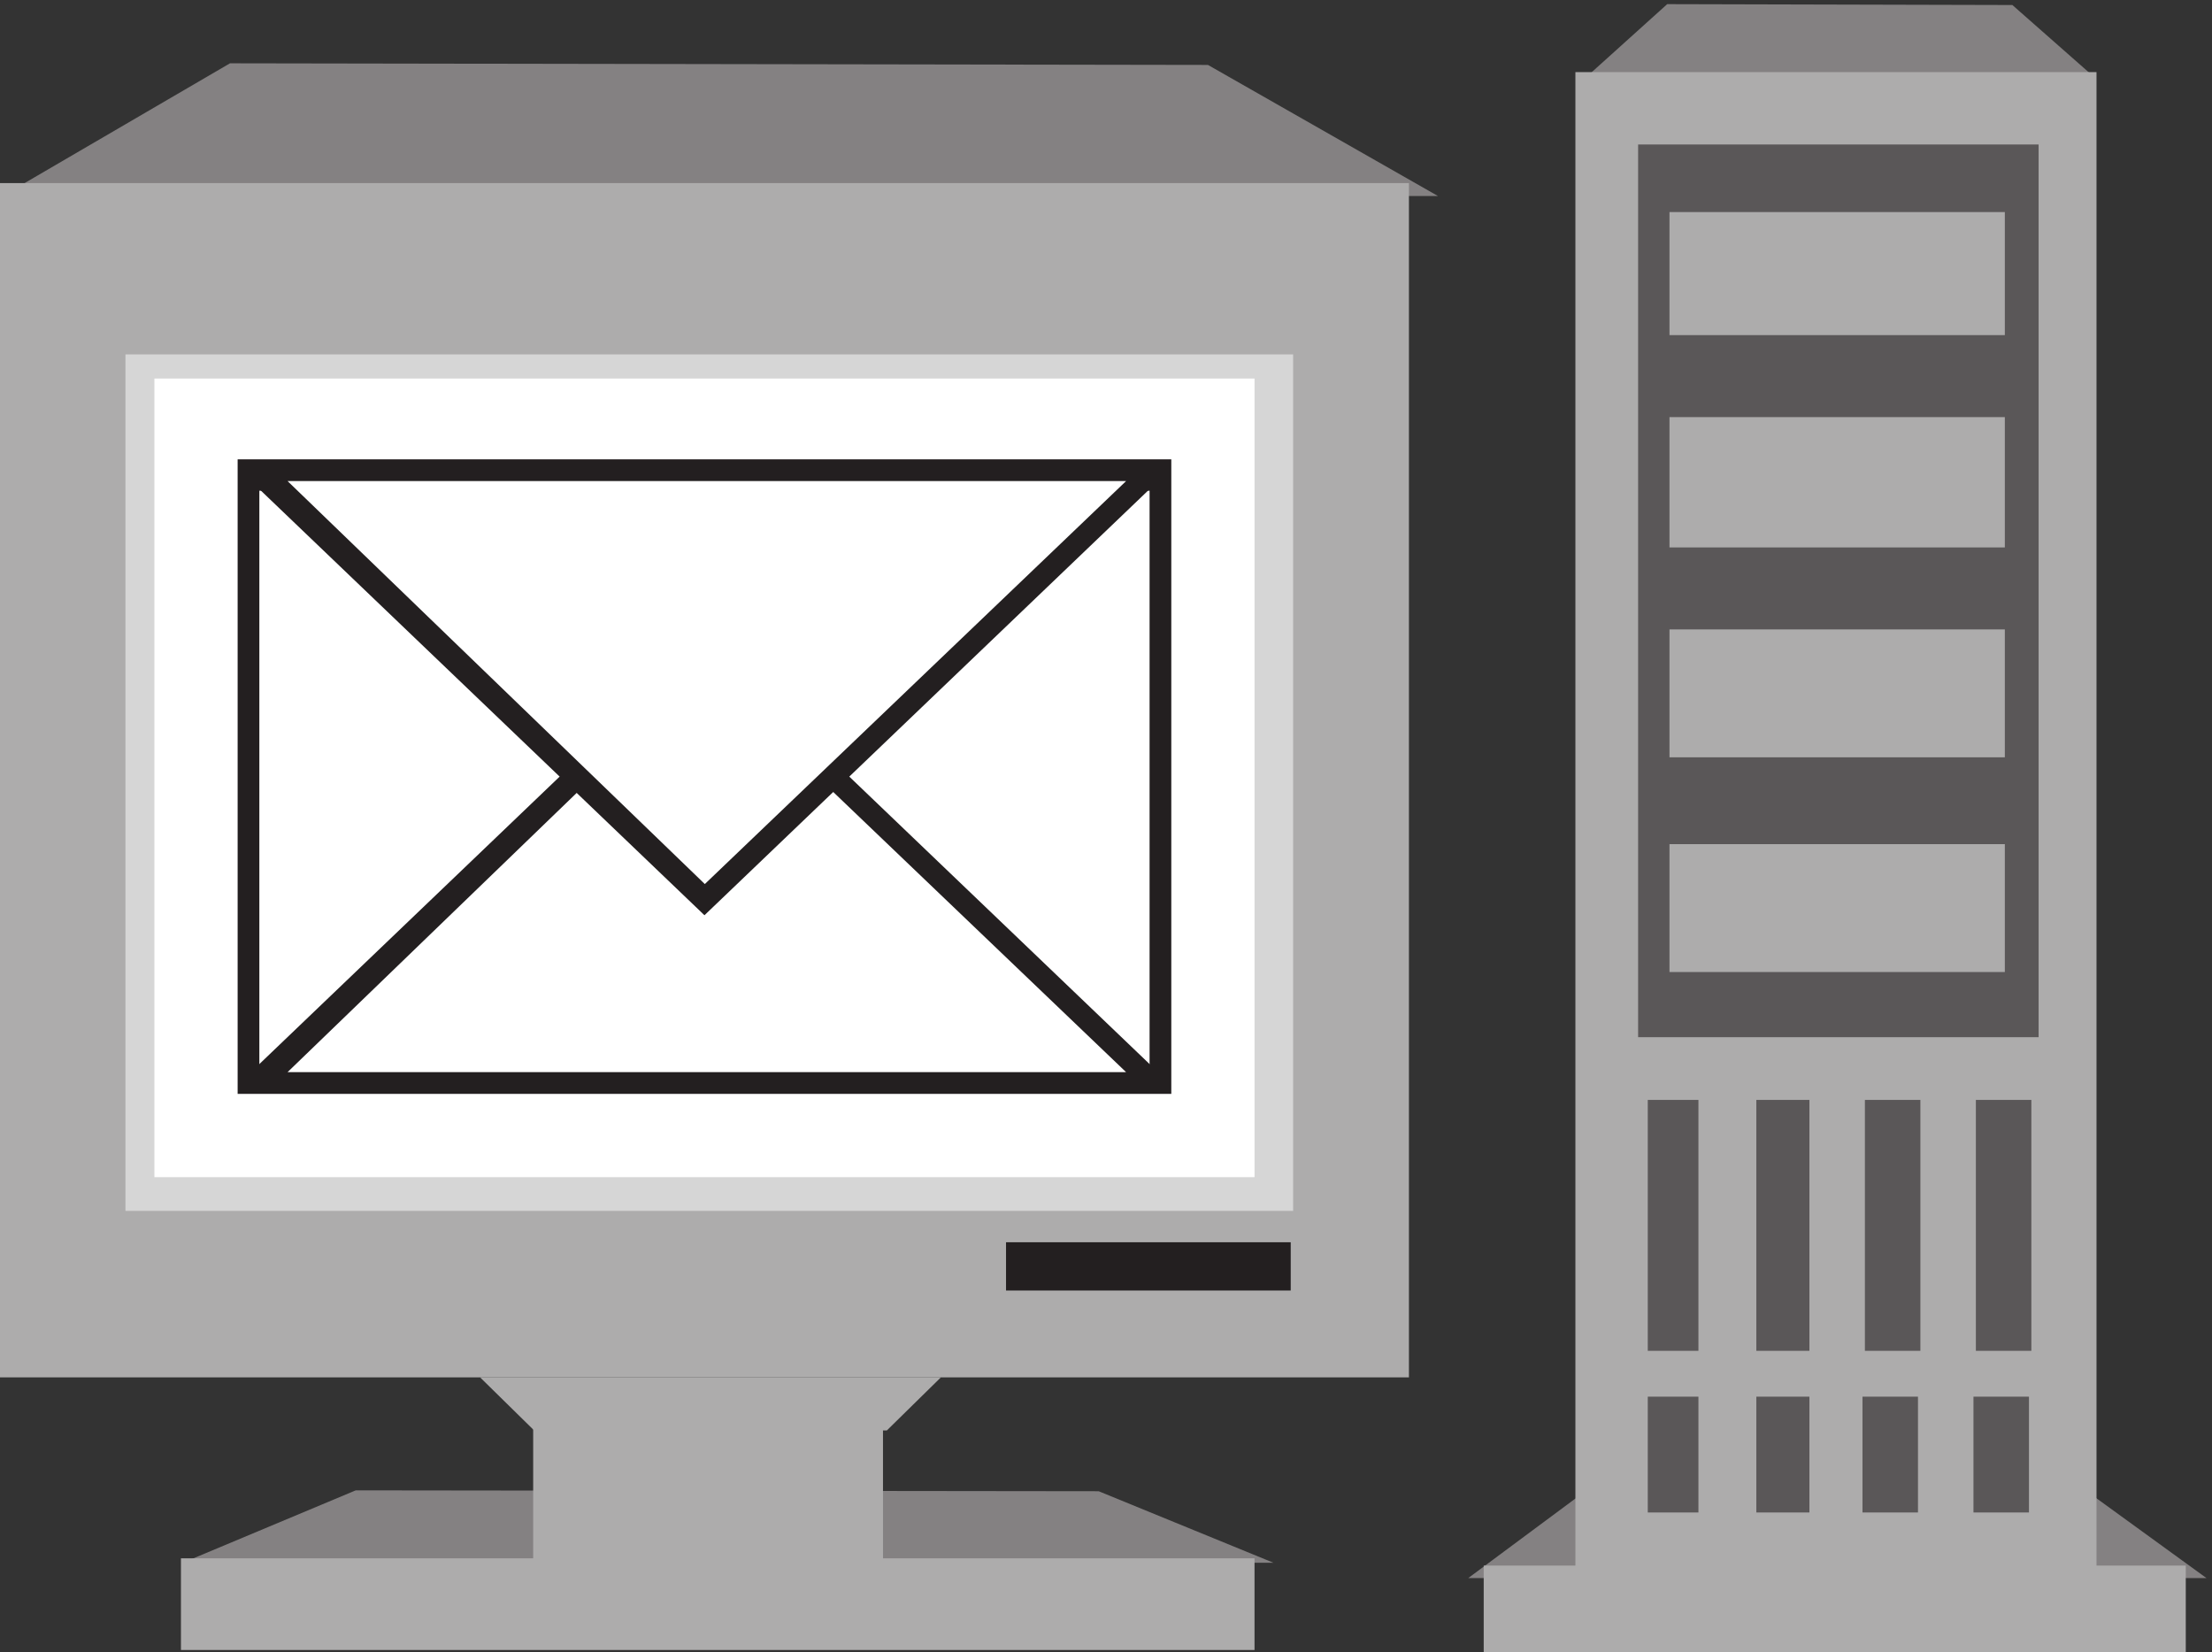<svg xmlns="http://www.w3.org/2000/svg" xml:space="preserve" width="182.916" height="136.635"><rect width="100%" height="100%" fill="#333333" stroke="none"/><path d="m1036.59 1025 214.6-.55 50.47-44.45H986.656l49.934 45m-50.961-924.555 312.711-.656 73.53-53.344H912.871l72.758 54M143 988.211l608.043-1.008 142.98-81.492H1.523L143 988.211m78.191-887.215 461.911-.551 108.617-44.449h-678l107.472 45" style="fill:#848182;fill-opacity:1;fill-rule:evenodd;stroke:none" transform="matrix(.133 0 0 -.133 0 136.667)"/><path d="M922.5 54.238H1359v-54H922.5v54m-591 87H549v-82.5H331.5v82.5m-219-82.5H780v-57H112.5v57" style="fill:#adacac;fill-opacity:1;fill-rule:evenodd;stroke:none" transform="matrix(.133 0 0 -.133 0 136.667)"/><path d="m298.5 171.238 33.602-33h219.296l33.602 33z" style="fill:#adacac;fill-opacity:1;fill-rule:evenodd;stroke:none" transform="matrix(.133 0 0 -.133 0 136.667)"/><path d="M804 540.988c0-21.125-16.789-38.25-37.5-38.25s-37.5 17.125-37.5 38.25 16.789 38.25 37.5 38.25 37.5-17.125 37.5-38.25" style="fill:#fff;fill-opacity:1;fill-rule:evenodd;stroke:none" transform="matrix(.133 0 0 -.133 0 136.667)"/><path d="M0 913.738h876v-742.5H0v742.5" style="fill:#adacac;fill-opacity:1;fill-rule:evenodd;stroke:none" transform="matrix(.133 0 0 -.133 0 136.667)"/><path d="M78 807.238h726v-532.5H78v532.5" style="fill:#d6d6d6;fill-opacity:1;fill-rule:evenodd;stroke:none" transform="matrix(.133 0 0 -.133 0 136.667)"/><path d="M96 792.238h684v-496.5H96v496.5" style="fill:#fff;fill-opacity:1;fill-rule:evenodd;stroke:none" transform="matrix(.133 0 0 -.133 0 136.667)"/><path d="M625.5 255.238h177v-30h-177v30" style="fill:#231f20;fill-opacity:1;fill-rule:evenodd;stroke:none" transform="matrix(.133 0 0 -.133 0 136.667)"/><path d="M979.5 982.738h324v-946.5h-324v946.5" style="fill:#adacac;fill-opacity:1;fill-rule:evenodd;stroke:none" transform="matrix(.133 0 0 -.133 0 136.667)"/><path d="M1018.5 937.738h249v-555h-249v555" style="fill:#5a5758;fill-opacity:1;fill-rule:evenodd;stroke:none" transform="matrix(.133 0 0 -.133 0 136.667)"/><path d="M1038 502.738h208.5v-79.5H1038v79.5m0 133.5h208.5v-79.5H1038v79.5m0 132h208.5v-81H1038v81m0 127.5h208.5v-76.5H1038v76.5" style="fill:#adacac;fill-opacity:1;fill-rule:evenodd;stroke:none" transform="matrix(.133 0 0 -.133 0 136.667)"/><path d="M1024.5 343.738h31.5v-156h-31.5v156m67.5 0h33v-156h-33v156m67.5 0h34.5v-156h-34.5v156m69 0h34.5v-156h-34.5v156m-204-184.5h31.5v-72h-31.5v72m67.5 0h33v-72h-33v72m66 0h34.5v-72H1158v72m69 0h34.5v-72H1227v72" style="fill:#5a5758;fill-opacity:1;fill-rule:evenodd;stroke:none" transform="matrix(.133 0 0 -.133 0 136.667)"/><path d="M151.5 738.238h573v-387h-573v387" style="fill:#231f20;fill-opacity:1;fill-rule:evenodd;stroke:none" transform="matrix(.133 0 0 -.133 0 136.667)"/><path d="M151.5 738.238h573v-387h-573z" style="fill:none;stroke:#231f20;stroke-width:7.5;stroke-linecap:butt;stroke-linejoin:miter;stroke-miterlimit:10;stroke-dasharray:none;stroke-opacity:1" transform="matrix(.133 0 0 -.133 0 136.667)"/><path d="M157.5 726.238h561v-369h-561v369" style="fill:#fff;fill-opacity:1;fill-rule:evenodd;stroke:none" transform="matrix(.133 0 0 -.133 0 136.667)"/><path d="M157.5 726.238h561v-369h-561z" style="fill:none;stroke:#231f20;stroke-width:7.5;stroke-linecap:butt;stroke-linejoin:miter;stroke-miterlimit:10;stroke-dasharray:none;stroke-opacity:1" transform="matrix(.133 0 0 -.133 0 136.667)"/><path d="m438 625.738 280.5-268.5h-561" style="fill:#231f20;fill-opacity:1;fill-rule:evenodd;stroke:none" transform="matrix(.133 0 0 -.133 0 136.667)"/><path d="m438 625.738 280.5-268.5h-561z" style="fill:none;stroke:#231f20;stroke-width:7.5;stroke-linecap:butt;stroke-linejoin:miter;stroke-miterlimit:10;stroke-dasharray:none;stroke-opacity:1" transform="matrix(.133 0 0 -.133 0 136.667)"/><path d="m169.5 357.238 268.707 259.5 271.293-259.5" style="fill:#fff;fill-opacity:1;fill-rule:evenodd;stroke:none" transform="matrix(.133 0 0 -.133 0 136.667)"/><path d="m169.5 357.238 268.707 259.5 271.293-259.5z" style="fill:none;stroke:#231f20;stroke-width:7.5;stroke-linecap:butt;stroke-linejoin:miter;stroke-miterlimit:10;stroke-dasharray:none;stroke-opacity:1" transform="matrix(.133 0 0 -.133 0 136.667)"/><path d="m438 463.738 280.5 268.5h-561" style="fill:#231f20;fill-opacity:1;fill-rule:evenodd;stroke:none" transform="matrix(.133 0 0 -.133 0 136.667)"/><path d="m438 463.738 280.5 268.5h-561z" style="fill:none;stroke:#231f20;stroke-width:7.5;stroke-linecap:butt;stroke-linejoin:miter;stroke-miterlimit:10;stroke-dasharray:none;stroke-opacity:1" transform="matrix(.133 0 0 -.133 0 136.667)"/><path d="m169.5 732.238 268.707-259.5 271.293 259.5" style="fill:#fff;fill-opacity:1;fill-rule:evenodd;stroke:none" transform="matrix(.133 0 0 -.133 0 136.667)"/><path d="m169.5 732.238 268.707-259.5 271.293 259.5z" style="fill:none;stroke:#231f20;stroke-width:7.5;stroke-linecap:butt;stroke-linejoin:miter;stroke-miterlimit:10;stroke-dasharray:none;stroke-opacity:1" transform="matrix(.133 0 0 -.133 0 136.667)"/></svg>
